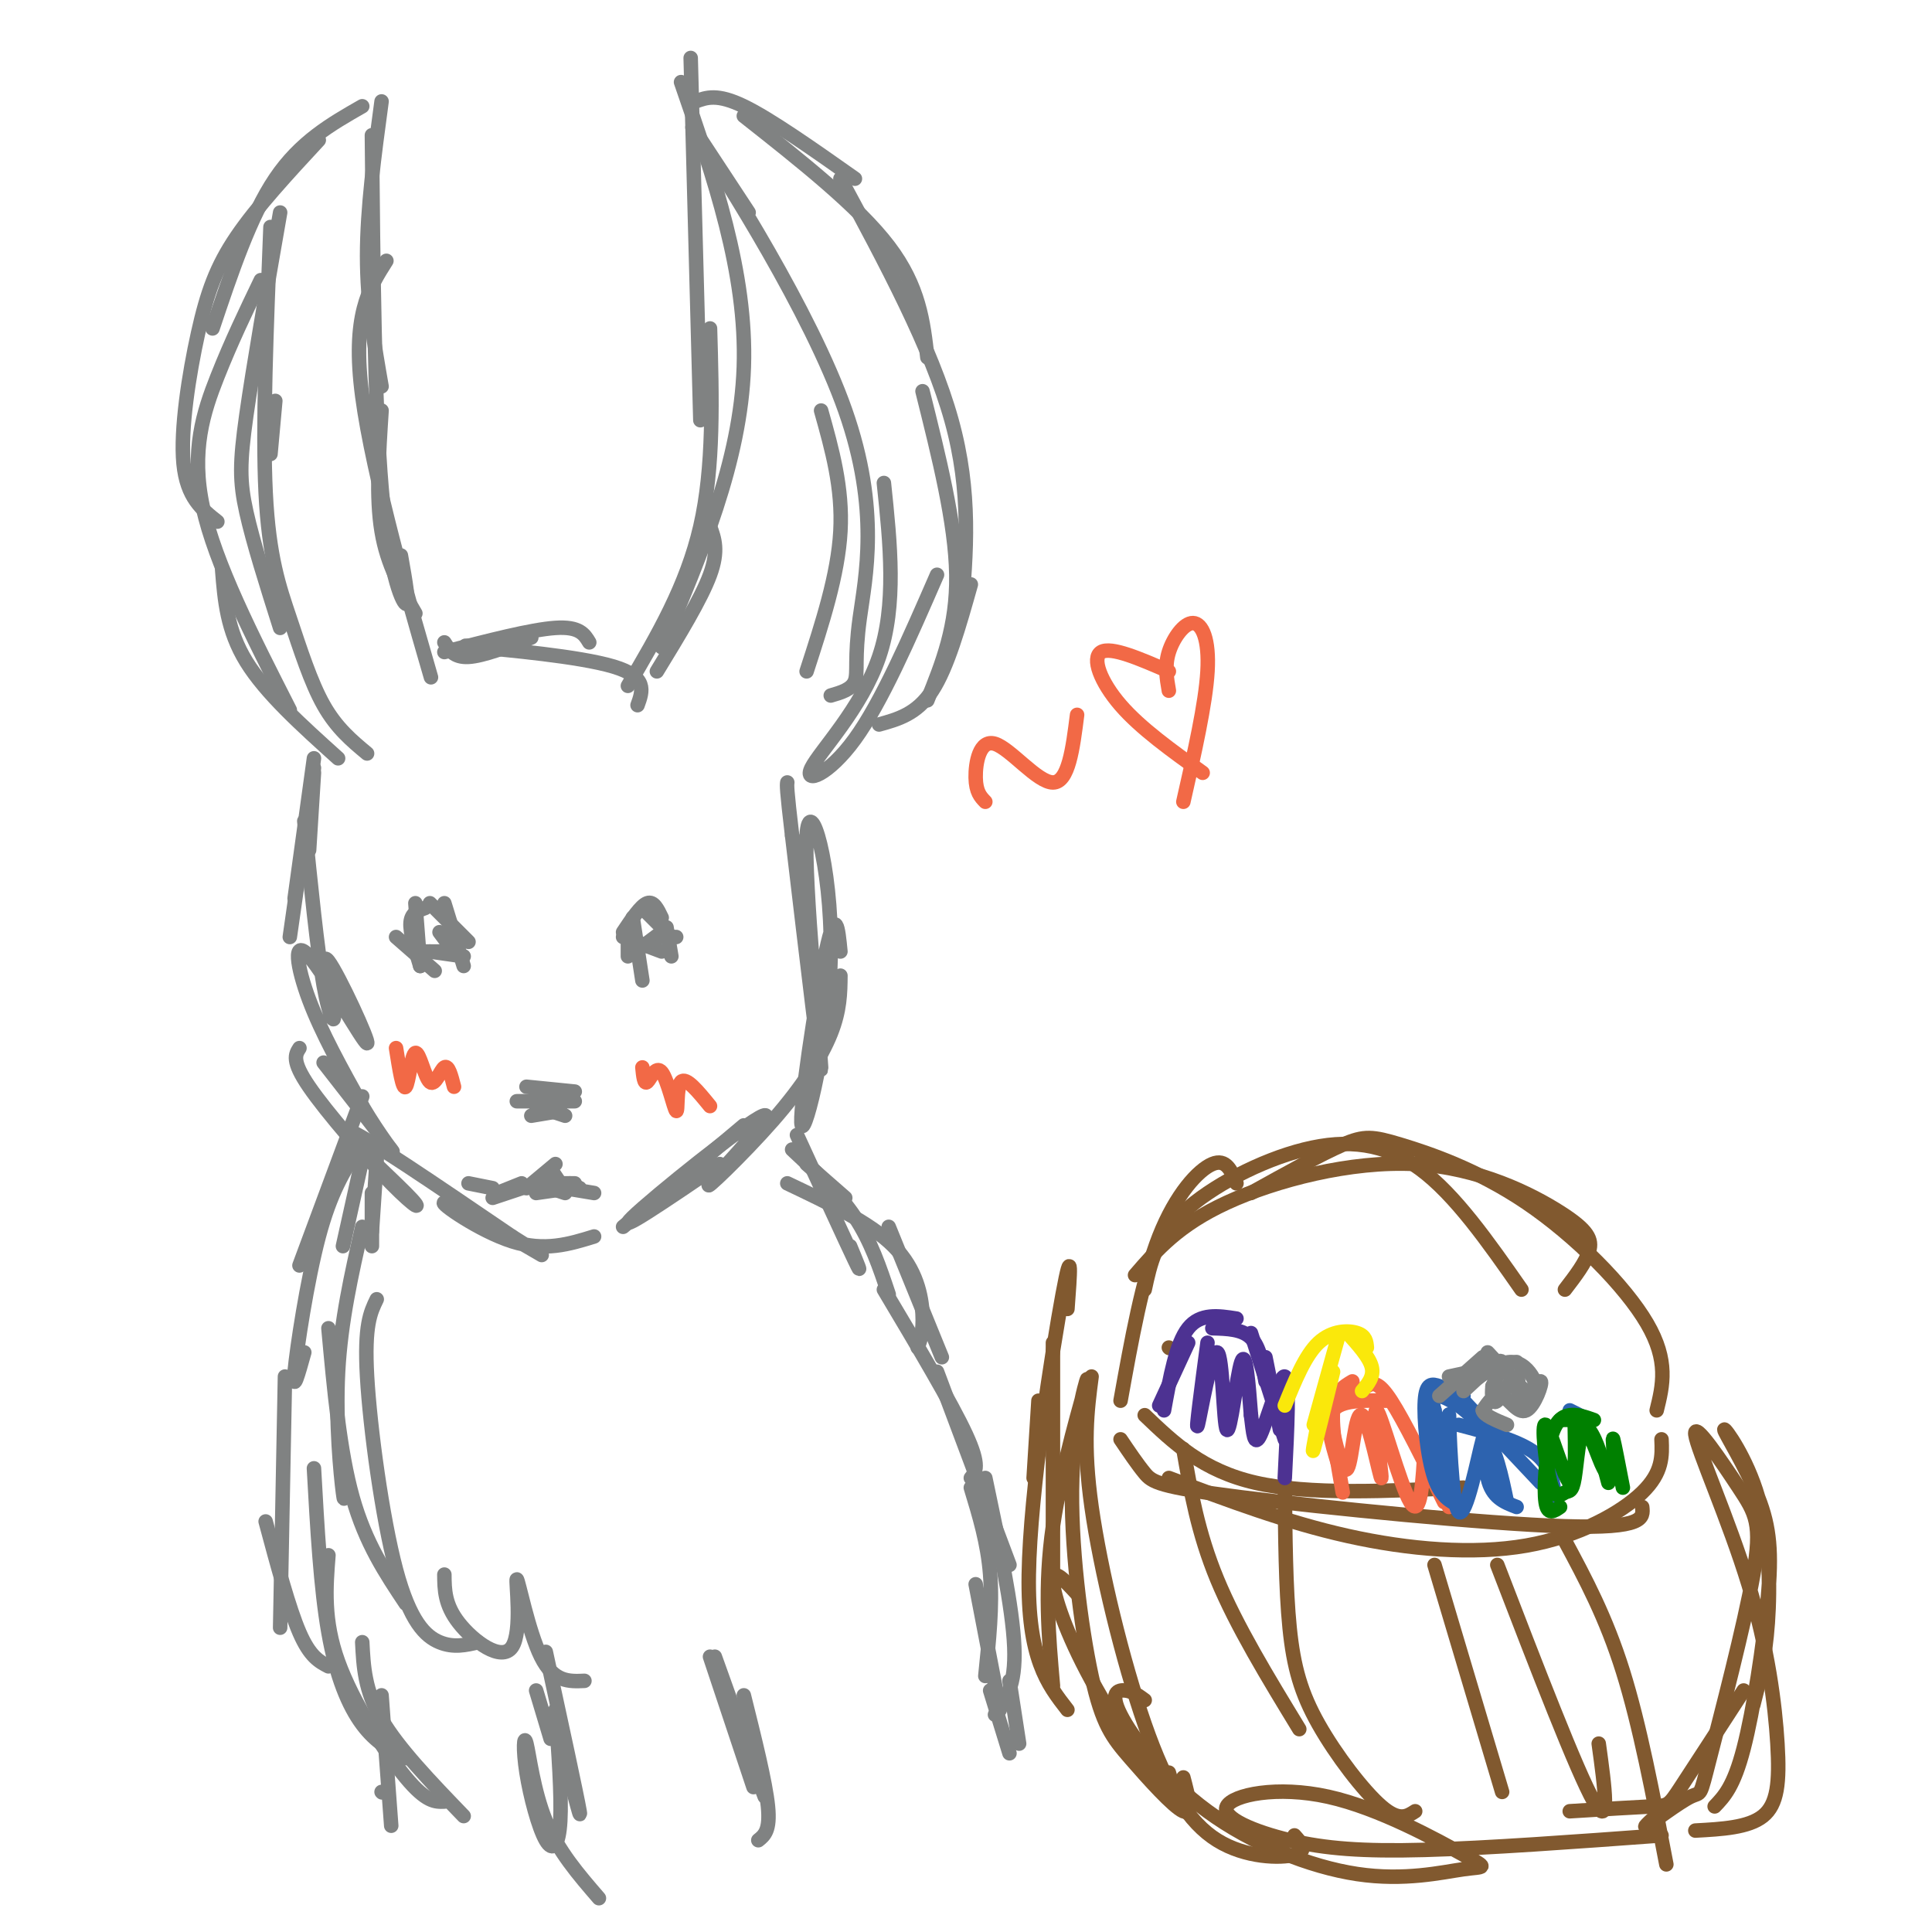 <svg viewBox='0 0 400 400' version='1.1' xmlns='http://www.w3.org/2000/svg' xmlns:xlink='http://www.w3.org/1999/xlink'><g fill='none' stroke='rgb(128,130,130)' stroke-width='3' stroke-linecap='round' stroke-linejoin='round'><path d='M86,127c-2.917,-5.000 -5.833,-10.000 -7,-17c-1.167,-7.000 -0.583,-16.000 0,-25'/><path d='M86,129c2.400,8.333 4.800,16.667 2,7c-2.800,-9.667 -10.800,-37.333 -13,-54c-2.200,-16.667 1.400,-22.333 5,-28'/><path d='M83,115c0.933,5.267 1.867,10.533 1,10c-0.867,-0.533 -3.533,-6.867 -5,-24c-1.467,-17.133 -1.733,-45.067 -2,-73'/><path d='M79,80c-1.500,-8.583 -3.000,-17.167 -3,-27c0.000,-9.833 1.500,-20.917 3,-32'/><path d='M75,22c-6.417,3.667 -12.833,7.333 -18,15c-5.167,7.667 -9.083,19.333 -13,31'/><path d='M66,29c-6.411,6.923 -12.821,13.845 -17,20c-4.179,6.155 -6.125,11.542 -8,20c-1.875,8.458 -3.679,19.988 -3,27c0.679,7.012 3.839,9.506 7,12'/><path d='M54,58c-3.067,6.378 -6.133,12.756 -9,20c-2.867,7.244 -5.533,15.356 -3,27c2.533,11.644 10.267,26.822 18,42'/><path d='M46,118c0.500,6.250 1.000,12.500 5,19c4.000,6.500 11.500,13.250 19,20'/><path d='M58,44c-2.800,16.044 -5.600,32.089 -7,42c-1.400,9.911 -1.400,13.689 0,20c1.400,6.311 4.200,15.156 7,24'/><path d='M56,94c0.000,0.000 1.000,-11.000 1,-11'/><path d='M56,47c-0.833,20.780 -1.667,41.560 -1,55c0.667,13.440 2.833,19.542 5,26c2.167,6.458 4.333,13.274 7,18c2.667,4.726 5.833,7.363 9,10'/><path d='M92,133c1.000,1.583 2.000,3.167 5,3c3.000,-0.167 8.000,-2.083 13,-4'/><path d='M92,135c9.000,-2.333 18.000,-4.667 23,-5c5.000,-0.333 6.000,1.333 7,3'/><path d='M102,134c-4.267,-0.267 -8.533,-0.533 -3,0c5.533,0.533 20.867,1.867 28,4c7.133,2.133 6.067,5.067 5,8'/><path d='M136,139c4.583,-7.500 9.167,-15.000 11,-20c1.833,-5.000 0.917,-7.500 0,-10'/><path d='M130,142c6.083,-10.333 12.167,-20.667 15,-33c2.833,-12.333 2.417,-26.667 2,-41'/><path d='M137,134c8.167,-19.250 16.333,-38.500 17,-58c0.667,-19.500 -6.167,-39.250 -13,-59'/><path d='M145,87c0.000,0.000 -2.000,-75.000 -2,-75'/><path d='M144,21c2.250,-0.833 4.500,-1.667 10,1c5.500,2.667 14.250,8.833 23,15'/><path d='M154,24c11.833,9.333 23.667,18.667 30,27c6.333,8.333 7.167,15.667 8,23'/><path d='M174,37c9.417,17.500 18.833,35.000 23,50c4.167,15.000 3.083,27.500 2,40'/><path d='M191,81c3.417,13.667 6.833,27.333 7,38c0.167,10.667 -2.917,18.333 -6,26'/><path d='M201,121c-2.417,8.583 -4.833,17.167 -8,22c-3.167,4.833 -7.083,5.917 -11,7'/><path d='M194,119c-5.756,13.220 -11.512,26.440 -17,34c-5.488,7.560 -10.708,9.458 -9,6c1.708,-3.458 10.345,-12.274 14,-23c3.655,-10.726 2.327,-23.363 1,-36'/><path d='M155,44c-7.533,-11.477 -15.065,-22.954 -10,-15c5.065,7.954 22.729,35.338 30,56c7.271,20.662 4.150,34.601 3,43c-1.150,8.399 -0.329,11.257 -1,13c-0.671,1.743 -2.836,2.372 -5,3'/><path d='M170,85c2.250,8.000 4.500,16.000 4,25c-0.500,9.000 -3.750,19.000 -7,29'/><path d='M65,160c0.000,0.000 -1.000,16.000 -1,16'/><path d='M65,157c0.000,0.000 -4.000,29.000 -4,29'/><path d='M65,159c0.000,0.000 -5.000,35.000 -5,35'/><path d='M63,170c1.344,13.320 2.688,26.641 4,34c1.312,7.359 2.593,8.757 2,5c-0.593,-3.757 -3.059,-12.670 -1,-10c2.059,2.670 8.645,16.922 8,17c-0.645,0.078 -8.520,-14.017 -12,-18c-3.480,-3.983 -2.566,2.148 0,9c2.566,6.852 6.783,14.426 11,22'/><path d='M75,229c3.667,6.222 7.333,10.778 6,9c-1.333,-1.778 -7.667,-9.889 -14,-18'/><path d='M62,217c-0.839,1.316 -1.678,2.632 2,8c3.678,5.368 11.872,14.789 17,20c5.128,5.211 7.188,6.211 3,2c-4.188,-4.211 -14.625,-13.632 -12,-13c2.625,0.632 18.313,11.316 34,22'/><path d='M106,256c7.139,4.533 7.986,4.864 3,2c-4.986,-2.864 -15.804,-8.925 -17,-9c-1.196,-0.075 7.230,5.836 14,8c6.770,2.164 11.885,0.582 17,-1'/><path d='M129,254c0.000,0.000 25.000,-21.000 25,-21'/><path d='M149,241c-11.080,7.524 -22.160,15.049 -18,11c4.160,-4.049 23.559,-19.671 27,-21c3.441,-1.329 -9.078,11.633 -11,14c-1.922,2.367 6.752,-5.863 13,-13c6.248,-7.137 10.071,-13.182 12,-18c1.929,-4.818 1.965,-8.409 2,-12'/><path d='M174,197c-0.470,-4.851 -0.940,-9.703 -3,0c-2.060,9.703 -5.709,33.959 -5,36c0.709,2.041 5.778,-18.133 6,-36c0.222,-17.867 -4.402,-33.426 -5,-24c-0.598,9.426 2.829,43.836 3,48c0.171,4.164 -2.915,-21.918 -6,-48'/><path d='M164,173c-1.167,-9.833 -1.083,-10.417 -1,-11'/><path d='M109,225c0.000,0.000 10.000,1.000 10,1'/><path d='M107,228c0.000,0.000 12.000,0.000 12,0'/><path d='M111,229c0.000,0.000 6.000,2.000 6,2'/><path d='M110,231c0.000,0.000 6.000,-1.000 6,-1'/><path d='M89,187c0.000,0.000 8.000,8.000 8,8'/><path d='M92,187c0.000,0.000 4.000,13.000 4,13'/><path d='M86,187c0.000,0.000 1.000,13.000 1,13'/><path d='M88,188c-1.417,0.500 -2.833,1.000 -3,3c-0.167,2.000 0.917,5.500 2,9'/><path d='M82,194c0.000,0.000 8.000,7.000 8,7'/><path d='M130,192c0.000,0.000 0.000,6.000 0,6'/><path d='M131,190c0.000,0.000 2.000,13.000 2,13'/><path d='M129,193c1.833,-2.750 3.667,-5.500 5,-6c1.333,-0.500 2.167,1.250 3,3'/><path d='M134,189c0.000,0.000 5.000,5.000 5,5'/><path d='M138,192c0.000,0.000 1.000,6.000 1,6'/><path d='M91,193c0.000,0.000 3.000,4.000 3,4'/><path d='M89,197c0.000,0.000 7.000,1.000 7,1'/><path d='M88,197c0.000,0.000 7.000,0.000 7,0'/><path d='M129,194c0.000,0.000 8.000,3.000 8,3'/><path d='M133,196c0.000,0.000 4.000,-3.000 4,-3'/><path d='M137,194c0.000,0.000 3.000,0.000 3,0'/><path d='M111,245c0.000,0.000 6.000,2.000 6,2'/><path d='M111,247c0.000,0.000 7.000,-1.000 7,-1'/><path d='M116,245c0.000,0.000 3.000,0.000 3,0'/><path d='M108,245c0.000,0.000 -5.000,2.000 -5,2'/><path d='M102,248c0.000,0.000 9.000,-3.000 9,-3'/><path d='M115,245c0.000,0.000 5.000,1.000 5,1'/><path d='M118,245c0.000,0.000 2.000,1.000 2,1'/><path d='M109,246c0.000,0.000 6.000,-5.000 6,-5'/><path d='M114,243c0.000,0.000 2.000,2.000 2,2'/><path d='M114,242c0.000,0.000 2.000,3.000 2,3'/><path d='M117,246c0.000,0.000 6.000,1.000 6,1'/><path d='M97,245c0.000,0.000 5.000,1.000 5,1'/><path d='M77,247c0.000,0.000 0.000,11.000 0,11'/><path d='M78,240c0.000,0.000 -1.000,15.000 -1,15'/><path d='M75,240c0.000,0.000 -4.000,18.000 -4,18'/><path d='M75,227c0.000,0.000 -13.000,35.000 -13,35'/><path d='M74,238c-2.778,4.400 -5.556,8.800 -8,18c-2.444,9.200 -4.556,23.200 -5,28c-0.444,4.800 0.778,0.400 2,-4'/><path d='M75,254c-2.222,9.778 -4.444,19.556 -5,30c-0.556,10.444 0.556,21.556 1,25c0.444,3.444 0.222,-0.778 0,-5'/><path d='M68,275c1.167,12.750 2.333,25.500 5,35c2.667,9.500 6.833,15.750 11,22'/><path d='M167,241c0.000,0.000 8.000,7.000 8,7'/><path d='M165,235c5.083,11.083 10.167,22.167 12,26c1.833,3.833 0.417,0.417 -1,-3'/><path d='M164,238c4.833,4.500 9.667,9.000 13,14c3.333,5.000 5.167,10.500 7,16'/><path d='M163,245c8.600,4.089 17.200,8.178 22,13c4.800,4.822 5.800,10.378 6,14c0.200,3.622 -0.400,5.311 -1,7'/><path d='M59,285c0.000,0.000 -1.000,52.000 -1,52'/><path d='M55,315c2.417,9.000 4.833,18.000 7,23c2.167,5.000 4.083,6.000 6,7'/><path d='M65,304c0.689,12.400 1.378,24.800 3,34c1.622,9.200 4.178,15.200 7,19c2.822,3.800 5.911,5.400 9,7'/><path d='M68,322c-0.533,6.733 -1.067,13.467 2,22c3.067,8.533 9.733,18.867 14,24c4.267,5.133 6.133,5.067 8,5'/><path d='M75,340c0.250,5.000 0.500,10.000 4,16c3.500,6.000 10.250,13.000 17,20'/><path d='M78,269c-1.304,2.685 -2.607,5.369 -2,16c0.607,10.631 3.125,29.208 6,40c2.875,10.792 6.107,13.798 9,15c2.893,1.202 5.446,0.601 8,0'/><path d='M92,326c0.027,3.116 0.054,6.233 3,10c2.946,3.767 8.810,8.185 11,5c2.190,-3.185 0.705,-13.973 1,-14c0.295,-0.027 2.370,10.707 5,16c2.630,5.293 5.815,5.147 9,5'/><path d='M184,254c0.000,0.000 11.000,27.000 11,27'/><path d='M183,267c7.000,11.750 14.000,23.500 17,30c3.000,6.500 2.000,7.750 1,9'/><path d='M194,284c0.000,0.000 15.000,40.000 15,40'/><path d='M204,306c2.833,13.417 5.667,26.833 6,35c0.333,8.167 -1.833,11.083 -4,14'/><path d='M201,308c1.750,5.750 3.500,11.500 4,18c0.500,6.500 -0.250,13.750 -1,21'/><path d='M202,328c0.000,0.000 5.000,26.000 5,26'/><path d='M205,350c0.000,0.000 4.000,13.000 4,13'/><path d='M79,371c0.000,0.000 0.100,0.100 0.1,0.1'/><path d='M79,351c0.000,0.000 2.000,27.000 2,27'/><path d='M111,350c0.000,0.000 3.000,10.000 3,10'/><path d='M113,342c3.250,15.000 6.500,30.000 7,33c0.500,3.000 -1.750,-6.000 -4,-15'/><path d='M115,354c0.645,8.919 1.290,17.838 1,23c-0.290,5.162 -1.514,6.565 -3,4c-1.486,-2.565 -3.233,-9.100 -4,-14c-0.767,-4.900 -0.553,-8.165 0,-6c0.553,2.165 1.444,9.762 4,16c2.556,6.238 6.778,11.119 11,16'/><path d='M147,343c0.000,0.000 9.000,27.000 9,27'/><path d='M148,343c4.417,12.333 8.833,24.667 10,28c1.167,3.333 -0.917,-2.333 -3,-8'/><path d='M154,351c2.250,9.000 4.500,18.000 5,23c0.500,5.000 -0.750,6.000 -2,7'/><path d='M209,348c0.000,0.000 2.000,13.000 2,13'/></g>
<g fill='none' stroke='rgb(129,89,47)' stroke-width='3' stroke-linecap='round' stroke-linejoin='round'><path d='M218,278c0.000,0.000 0.000,55.000 0,55'/><path d='M214,306c0.000,0.000 1.000,-16.000 1,-16'/><path d='M221,271c0.533,-7.089 1.067,-14.178 -1,-3c-2.067,11.178 -6.733,40.622 -7,58c-0.267,17.378 3.867,22.689 8,28'/><path d='M218,349c-0.905,-10.247 -1.810,-20.493 0,-33c1.810,-12.507 6.336,-27.274 7,-30c0.664,-2.726 -2.535,6.590 -3,20c-0.465,13.410 1.803,30.914 4,41c2.197,10.086 4.322,12.754 8,17c3.678,4.246 8.908,10.070 11,11c2.092,0.930 1.046,-3.035 0,-7'/><path d='M223,330c-2.435,-2.649 -4.869,-5.298 -5,-3c-0.131,2.298 2.042,9.542 7,19c4.958,9.458 12.702,21.131 16,25c3.298,3.869 2.149,-0.065 1,-4'/><path d='M226,285c-0.919,7.013 -1.837,14.026 0,27c1.837,12.974 6.431,31.911 11,45c4.569,13.089 9.115,20.332 15,24c5.885,3.668 13.110,3.762 16,3c2.890,-0.762 1.445,-2.381 0,-4'/><path d='M237,352c-1.239,-0.913 -2.477,-1.825 -4,-2c-1.523,-0.175 -3.329,0.389 -1,5c2.329,4.611 8.794,13.271 18,20c9.206,6.729 21.152,11.528 31,13c9.848,1.472 17.599,-0.384 22,-1c4.401,-0.616 5.452,0.009 0,-3c-5.452,-3.009 -17.409,-9.652 -28,-12c-10.591,-2.348 -19.818,-0.403 -21,2c-1.182,2.403 5.682,5.262 13,7c7.318,1.738 15.091,2.354 28,2c12.909,-0.354 30.955,-1.677 49,-3'/><path d='M325,375c6.800,-0.422 13.600,-0.844 17,-1c3.400,-0.156 3.400,-0.044 6,-4c2.600,-3.956 7.800,-11.978 13,-20'/><path d='M345,374c-2.661,2.407 -5.323,4.814 -4,4c1.323,-0.814 6.630,-4.850 9,-6c2.370,-1.150 1.802,0.586 4,-8c2.198,-8.586 7.161,-27.492 9,-38c1.839,-10.508 0.555,-12.616 -3,-18c-3.555,-5.384 -9.381,-14.042 -9,-11c0.381,3.042 6.968,17.784 11,31c4.032,13.216 5.509,24.904 6,33c0.491,8.096 -0.002,12.599 -3,15c-2.998,2.401 -8.499,2.701 -14,3'/><path d='M355,374c1.980,-2.067 3.959,-4.134 6,-12c2.041,-7.866 4.143,-21.531 5,-31c0.857,-9.469 0.470,-14.742 -2,-21c-2.470,-6.258 -7.023,-13.502 -7,-14c0.023,-0.498 4.622,5.751 7,14c2.378,8.249 2.537,18.500 2,26c-0.537,7.500 -1.768,12.250 -3,17'/><path d='M242,279c0.000,0.000 0.100,0.100 0.1,0.1'/><path d='M237,293c6.000,5.750 12.000,11.500 23,14c11.000,2.500 27.000,1.750 43,1'/><path d='M232,298c1.750,2.595 3.500,5.190 5,7c1.500,1.810 2.750,2.833 20,5c17.250,2.167 50.500,5.476 67,6c16.500,0.524 16.250,-1.738 16,-4'/><path d='M344,298c0.143,3.417 0.286,6.833 -4,11c-4.286,4.167 -13.000,9.083 -24,11c-11.000,1.917 -24.286,0.833 -37,-2c-12.714,-2.833 -24.857,-7.417 -37,-12'/><path d='M245,300c1.500,8.667 3.000,17.333 7,27c4.000,9.667 10.500,20.333 17,31'/><path d='M266,307c0.089,10.917 0.179,21.833 1,30c0.821,8.167 2.375,13.583 6,20c3.625,6.417 9.321,13.833 13,17c3.679,3.167 5.339,2.083 7,1'/><path d='M297,324c0.000,0.000 14.000,47.000 14,47'/><path d='M310,324c8.250,21.417 16.500,42.833 20,49c3.500,6.167 2.250,-2.917 1,-12'/><path d='M324,319c4.250,7.917 8.500,15.833 12,27c3.500,11.167 6.250,25.583 9,40'/></g>
<g fill='none' stroke='rgb(242,105,70)' stroke-width='3' stroke-linecap='round' stroke-linejoin='round'><path d='M82,217c0.689,4.386 1.378,8.772 2,8c0.622,-0.772 1.177,-6.702 2,-7c0.823,-0.298 1.914,5.035 3,6c1.086,0.965 2.167,-2.439 3,-3c0.833,-0.561 1.416,1.719 2,4'/><path d='M133,221c0.175,1.793 0.351,3.585 1,3c0.649,-0.585 1.772,-3.549 3,-2c1.228,1.549 2.561,7.609 3,8c0.439,0.391 -0.018,-4.888 1,-6c1.018,-1.112 3.509,1.944 6,5'/><path d='M204,166c-0.970,-1.000 -1.940,-2.000 -2,-5c-0.060,-3.000 0.792,-8.000 4,-7c3.208,1.000 8.774,8.000 12,8c3.226,0.000 4.113,-7.000 5,-14'/><path d='M242,139c-5.978,-2.600 -11.956,-5.200 -14,-4c-2.044,1.200 -0.156,6.200 4,11c4.156,4.800 10.578,9.400 17,14'/><path d='M242,143c-0.446,-2.565 -0.893,-5.131 0,-8c0.893,-2.869 3.125,-6.042 5,-6c1.875,0.042 3.393,3.298 3,10c-0.393,6.702 -2.696,16.851 -5,27'/></g>
<g fill='none' stroke='rgb(129,89,47)' stroke-width='3' stroke-linecap='round' stroke-linejoin='round'><path d='M232,290c2.267,-12.600 4.533,-25.200 8,-34c3.467,-8.800 8.133,-13.800 11,-15c2.867,-1.200 3.933,1.400 5,4'/><path d='M237,267c1.143,-5.321 2.286,-10.643 8,-16c5.714,-5.357 16.000,-10.750 25,-13c9.000,-2.250 16.714,-1.357 24,4c7.286,5.357 14.143,15.179 21,25'/><path d='M259,247c7.263,-4.033 14.526,-8.067 19,-10c4.474,-1.933 6.158,-1.766 12,0c5.842,1.766 15.842,5.129 26,12c10.158,6.871 20.474,17.249 25,25c4.526,7.751 3.263,12.876 2,18'/><path d='M324,267c2.164,-2.818 4.329,-5.636 5,-8c0.671,-2.364 -0.150,-4.273 -6,-8c-5.850,-3.727 -16.729,-9.273 -30,-10c-13.271,-0.727 -28.935,3.364 -39,8c-10.065,4.636 -14.533,9.818 -19,15'/></g>
<g fill='none' stroke='rgb(77,50,146)' stroke-width='3' stroke-linecap='round' stroke-linejoin='round'><path d='M240,291c0.000,0.000 6.000,-13.000 6,-13'/><path d='M241,292c1.250,-6.917 2.500,-13.833 5,-17c2.500,-3.167 6.250,-2.583 10,-2'/><path d='M251,275c3.083,0.083 6.167,0.167 8,2c1.833,1.833 2.417,5.417 3,9'/><path d='M259,276c0.000,0.000 7.000,22.000 7,22'/><path d='M262,281c0.000,0.000 3.000,15.000 3,15'/><path d='M250,278c-1.258,9.498 -2.517,18.995 -2,17c0.517,-1.995 2.809,-15.483 4,-15c1.191,0.483 1.282,14.938 2,16c0.718,1.062 2.062,-11.268 3,-14c0.938,-2.732 1.469,4.134 2,11'/><path d='M259,293c0.464,3.571 0.625,7.000 2,4c1.375,-3.000 3.964,-12.429 5,-12c1.036,0.429 0.518,10.714 0,21'/></g>
<g fill='none' stroke='rgb(242,105,70)' stroke-width='3' stroke-linecap='round' stroke-linejoin='round'><path d='M287,290c-4.667,-0.083 -9.333,-0.167 -11,2c-1.667,2.167 -0.333,6.583 1,11'/><path d='M280,286c-1.833,1.083 -3.667,2.167 -4,6c-0.333,3.833 0.833,10.417 2,17'/><path d='M279,290c1.378,-1.133 2.756,-2.267 4,-3c1.244,-0.733 2.356,-1.067 5,3c2.644,4.067 6.822,12.533 11,21'/><path d='M275,292c1.494,6.871 2.988,13.743 4,12c1.012,-1.743 1.542,-12.100 3,-11c1.458,1.100 3.844,13.656 4,13c0.156,-0.656 -1.920,-14.523 -1,-14c0.920,0.523 4.834,15.435 7,19c2.166,3.565 2.583,-4.218 3,-12'/><path d='M295,299c1.333,0.167 3.167,6.583 5,13'/></g>
<g fill='none' stroke='rgb(250,232,11)' stroke-width='3' stroke-linecap='round' stroke-linejoin='round'><path d='M283,279c-0.111,-1.200 -0.222,-2.400 -2,-3c-1.778,-0.600 -5.222,-0.600 -8,2c-2.778,2.600 -4.889,7.800 -7,13'/><path d='M279,276c2.250,2.500 4.500,5.000 5,7c0.500,2.000 -0.750,3.500 -2,5'/><path d='M277,277c0.000,0.000 -5.000,18.000 -5,18'/><path d='M276,284c-1.750,7.167 -3.500,14.333 -4,16c-0.500,1.667 0.250,-2.167 1,-6'/></g>
<g fill='none' stroke='rgb(45,99,175)' stroke-width='3' stroke-linecap='round' stroke-linejoin='round'><path d='M303,289c-1.750,-0.744 -3.500,-1.488 -5,-2c-1.500,-0.512 -2.750,-0.792 -3,3c-0.250,3.792 0.500,11.655 2,16c1.500,4.345 3.750,5.173 6,6'/><path d='M297,292c-0.467,-1.711 -0.933,-3.422 1,-3c1.933,0.422 6.267,2.978 9,7c2.733,4.022 3.867,9.511 5,15'/><path d='M297,292c1.288,8.668 2.575,17.337 3,15c0.425,-2.337 -0.013,-15.679 0,-14c0.013,1.679 0.478,18.378 2,20c1.522,1.622 4.102,-11.832 5,-15c0.898,-3.168 0.114,3.952 1,8c0.886,4.048 3.443,5.024 6,6'/><path d='M325,292c0.000,0.000 4.000,2.000 4,2'/><path d='M302,295c6.333,1.667 12.667,3.333 16,6c3.333,2.667 3.667,6.333 4,10'/><path d='M303,290c0.000,0.000 16.000,17.000 16,17'/></g>
<g fill='none' stroke='rgb(0,128,0)' stroke-width='3' stroke-linecap='round' stroke-linejoin='round'><path d='M330,294c-1.708,-0.607 -3.417,-1.214 -5,-1c-1.583,0.214 -3.042,1.250 -4,5c-0.958,3.750 -1.417,10.214 -1,13c0.417,2.786 1.708,1.893 3,1'/><path d='M323,294c2.167,-0.083 4.333,-0.167 6,2c1.667,2.167 2.833,6.583 4,11'/><path d='M326,293c0.153,7.625 0.307,15.249 -1,14c-1.307,-1.249 -4.073,-11.372 -5,-12c-0.927,-0.628 -0.014,8.238 1,12c1.014,3.762 2.131,2.420 3,2c0.869,-0.420 1.491,0.083 2,-3c0.509,-3.083 0.906,-9.753 2,-10c1.094,-0.247 2.884,5.929 4,8c1.116,2.071 1.558,0.035 2,-2'/><path d='M334,302c0.222,-1.644 -0.222,-4.756 0,-4c0.222,0.756 1.111,5.378 2,10'/></g>
<g fill='none' stroke='rgb(128,130,130)' stroke-width='3' stroke-linecap='round' stroke-linejoin='round'><path d='M298,289c0.000,0.000 9.000,-8.000 9,-8'/><path d='M300,285c0.000,0.000 14.000,-3.000 14,-3'/><path d='M308,280c4.432,4.834 8.864,9.668 10,9c1.136,-0.668 -1.026,-6.839 -5,-7c-3.974,-0.161 -9.762,5.687 -10,6c-0.238,0.313 5.075,-4.911 7,-6c1.925,-1.089 0.463,1.955 -1,5'/><path d='M309,287c-0.174,1.863 -0.110,4.021 1,3c1.110,-1.021 3.266,-5.223 4,-5c0.734,0.223 0.045,4.869 1,5c0.955,0.131 3.555,-4.254 4,-4c0.445,0.254 -1.265,5.145 -3,6c-1.735,0.855 -3.496,-2.327 -5,-3c-1.504,-0.673 -2.752,1.164 -4,3'/><path d='M307,292c0.167,1.000 2.583,2.000 5,3'/></g>
</svg>